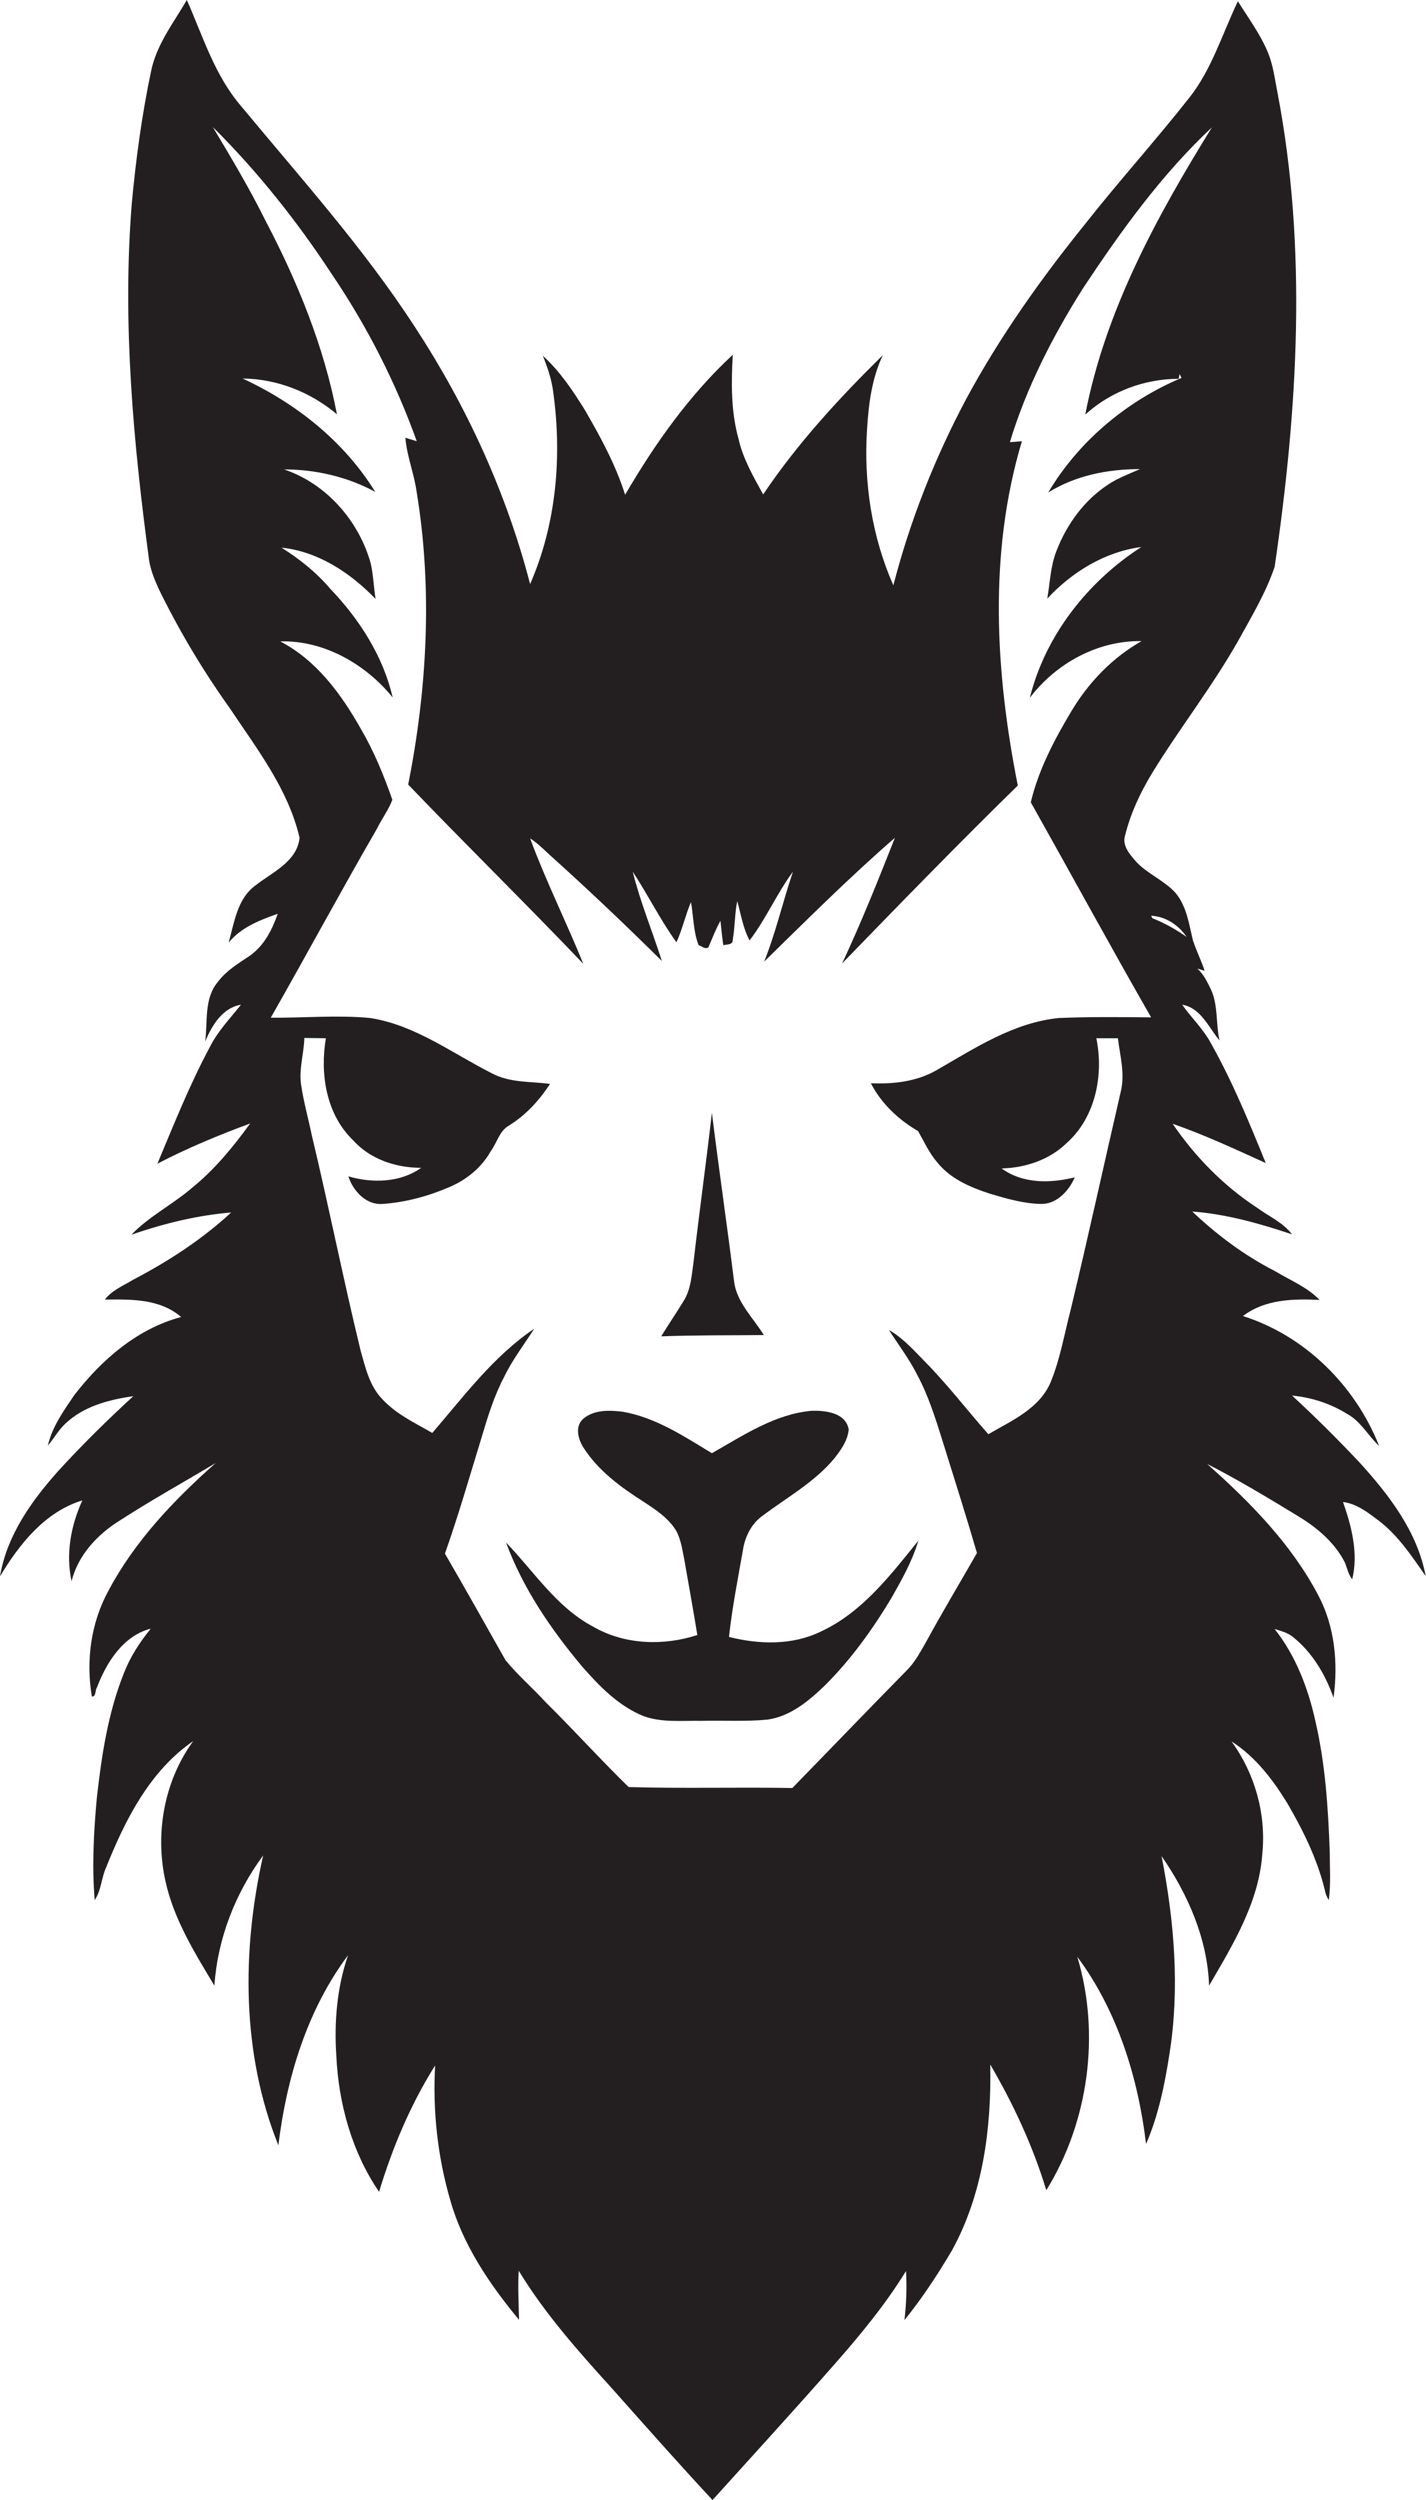 <?xml version="1.0" encoding="utf-8"?>
<!-- Generator: Adobe Illustrator 19.2.0, SVG Export Plug-In . SVG Version: 6.00 Build 0)  -->
<svg version="1.1" id="Layer_1" xmlns="http://www.w3.org/2000/svg" xmlns:xlink="http://www.w3.org/1999/xlink" x="0px" y="0px"
	 viewBox="0 0 450.3 789.3" enable-background="new 0 0 450.3 789.3" xml:space="preserve">
<g>
	<path fill="#231F20" d="M429.2,461.6c-6.8-7.2-13.9-14.3-21.2-21c6.2,0.6,12.1,2.5,17.4,5.8c4.3,2.3,6.6,6.9,10.1,10.1
		c-7.5-19-23.4-34.8-43-41c6.9-5.3,15.9-5.5,24.2-5.1c-4-4.1-9.3-6.2-14.1-9.1c-9.6-4.9-18.3-11.4-26.1-18.8
		c10.8,0.8,21.3,3.8,31.5,7.2c-2.9-3.8-7.4-5.7-11.2-8.5c-10.5-6.9-19.4-16-26.5-26.4c10.1,3.5,19.7,8,29.4,12.4
		c-5.2-12.8-10.5-25.7-17.3-37.8c-2.4-4.5-6.2-8.1-9.1-12.2c5.9,1,8.3,7.1,11.8,11.3c-1.2-5.3-0.4-11.1-2.7-16.1
		c-1.2-2.4-2.3-4.8-4.3-6.6l2.3,0.7c-1-3.1-2.5-6-3.5-9.1l-0.1-0.1c-1.3-5.3-2-11.1-5.6-15.4c-3.5-3.9-8.7-5.9-12.3-9.7
		c-2-2.3-4.7-5.2-3.6-8.5c1.7-6.9,4.8-13.5,8.5-19.6c8.7-14.2,19-27.3,27.2-41.8c4.2-7.6,8.7-15.1,11.5-23.3
		c7.3-49.7,10.4-100.7,0.8-150.3c-0.8-4.1-1.3-8.2-2.9-12.1c-2.4-5.8-6.2-10.9-9.5-16.2c-4.9,10.2-8.2,21.4-15.3,30.4
		c-10.7,13.6-22.3,26.4-33,40c-13.9,17.2-26.8,35.4-37.3,54.8c-10,18.7-17.9,38.7-23.2,59.2c-6.8-15.4-9.4-32.5-8.3-49.3
		c0.5-8,1.5-16.1,5-23.4c-13.8,13.6-27,27.9-37.8,44c-3.1-5.6-6.4-11.3-7.8-17.6c-2.4-8.6-2.3-17.7-1.8-26.5
		c-13.7,12.7-24.6,28.1-34,44.2c-3-9.5-7.8-18.3-12.8-26.9c-3.8-6.1-7.8-12.1-13.2-17c1.5,3.7,2.8,7.5,3.3,11.5
		c2.8,20.4,1,41.6-7.3,60.6c-7.5-28.9-20.1-56.3-36.4-81.2c-16.1-24.8-35.9-46.8-54.7-69.5C67.8,23.9,64.1,11.5,59,0
		c-4.2,7.2-9.6,14.1-11.3,22.5c-2.9,13.8-4.8,27.8-6.1,41.9c-3,37.6,0.5,75.3,5.5,112.6c0.5,3.1,1.7,6,3,8.9
		c6.4,13.1,13.9,25.7,22.4,37.6c8.6,12.9,18.5,25.6,22.1,41c-0.8,7.6-8.7,10.9-14,15.1c-5.7,4.2-6.6,11.6-8.4,18
		c3.9-4.8,9.8-7.1,15.5-9.1c-1.8,5.1-4.3,10.1-8.9,13.3c-3.6,2.4-7.4,4.7-10,8.2c-4.4,5.2-3.2,12.5-4,18.8c2.1-5,5.4-10.6,11.3-11.6
		c-3.4,4.3-7.3,8.3-9.8,13.3c-6.4,11.9-11.4,24.5-16.6,36.9c9.4-4.9,19.3-9,29.3-12.7c-5.3,7.3-11.1,14.4-18.1,20.1
		c-6.2,5.4-13.7,9.1-19.4,15c10.2-3.5,20.7-6.1,31.5-7c-9.2,8.5-19.8,15.4-30.9,21.2c-3.1,1.9-6.7,3.3-9,6.3
		c8.2-0.1,17.4-0.3,24.1,5.5c-13.9,3.7-25.1,13.5-33.7,24.6c-3.4,5-7,10-8.4,16c1.9-2.2,3.3-4.8,5.4-6.8c5.8-5.6,13.8-7.7,21.6-8.8
		c-8.2,7.5-16.2,15.4-23.7,23.6C9.9,473.9,2.1,484.9,0,497.7c6.1-10.2,14.2-20.4,26-24c-3.6,7.9-5.3,16.9-3.4,25.5
		c2.1-8.3,8.2-14.8,15.3-19.2c9.9-6.4,20.2-12.1,30.2-18.1c-13.2,11.7-25.6,24.7-33.9,40.4c-5.5,10.1-7.1,22-5.2,33.3
		c1.4,0.2,1-2.1,1.6-2.8c3-7.9,8.3-16.4,17-18.6c-3.5,4.3-6.5,8.9-8.5,14.1c-5,12.5-7,25.9-8.5,39.1c-1,10.8-1.6,21.7-0.7,32.5
		c2.1-3.1,2.1-7,3.6-10.3c6-15,13.8-30.5,27.5-39.9c-9.1,12.5-12.1,28.9-8.8,44c2.6,12.1,9.2,22.7,15.5,33.2
		c1-14.8,6.6-29.2,15.4-41.1c-6.8,30.1-6.8,62.6,4.8,91.5c2.6-21.2,9-42.6,22-60c-3.5,10.2-4.4,21-3.7,31.7
		c0.7,15.1,4.9,30.4,13.5,43c4.2-13.9,9.9-27.5,17.7-39.9c-0.8,14.3,0.8,28.9,4.8,42.6c4,14.1,12.4,26.5,21.7,37.7
		c-0.1-5.2-0.4-10.3-0.1-15.5c8.2,13.5,18.7,25.3,29.3,37c10.6,11.9,21.1,23.8,31.9,35.4c13-14.4,26.1-28.7,38.9-43.3
		c8-9.1,15.8-18.6,22.2-29c0.3,5.2,0.1,10.4-0.5,15.5c5.6-6.9,10.5-14.4,15-22c9.8-17.8,12.5-38.6,12.1-58.7
		c7.3,12.5,13.5,25.8,17.7,39.7c13.4-21.7,17.1-49.3,9.8-73.7c12.7,17.1,19.2,38.2,21.7,59.1c3.9-9,5.9-18.8,7.4-28.5
		c3.3-20.7,1.5-41.9-2.5-62.4c8.3,12,14.5,26.1,15,40.9c7.5-12.9,15.7-26.2,16.8-41.5c1.3-12.6-2.3-25.4-9.7-35.6
		c7.5,4.8,13,12,17.6,19.5c5,8.6,9.4,17.5,11.8,27.2c0.2,1.2,0.6,2.3,1.3,3.4c0.7-5.1,0.3-10.3,0.3-15.4c-0.5-13.8-1.4-27.6-4.5-41
		c-2.3-10.5-6.2-20.7-12.9-29.2c1.9,0.6,3.9,1.1,5.5,2.3c6.3,4.9,10.5,12,13.1,19.4c1.5-11,0.4-22.6-4.9-32.5
		c-8.5-16.1-21.5-29.3-35-41.3c9.6,4.9,18.9,10.5,28.1,16.1c5.9,3.5,11.5,8,14.9,14.1c1.2,2,1.3,4.4,2.8,6.2
		c2-8.2-0.2-16.7-2.9-24.4c3.9,0.5,7.2,2.8,10.2,5.1c6.7,4.7,11.3,11.7,15.9,18.3C447.6,483.6,438.6,471.9,429.2,461.6z
		 M334.4,321.4c-14.3,1.4-26.5,9.5-38.7,16.5c-6.3,3.6-13.6,4.4-20.7,4.1c3.3,6.4,8.7,11.5,14.9,15.1c1.9,3.3,3.5,6.9,6,9.8
		c4.2,5.3,10.6,8,16.8,10c5.4,1.6,10.9,3.2,16.5,3.2c4.8-0.2,8.4-4.3,10.2-8.4c-7.7,1.9-16.4,2.1-23.1-2.8c7.5-0.2,15-2.7,20.4-7.9
		c9.2-8.1,11.9-21.5,9.5-33.2c2.3,0,4.5,0,6.8,0c0.7,5.6,2.3,11.3,0.9,16.9c-5.3,22.9-10.3,45.9-15.8,68.8c-2,7.6-3.3,15.5-6.3,22.8
		c-3.5,8.4-12.3,12.2-19.7,16.5c-6.9-7.8-13.3-16.2-20.7-23.6c-3.3-3.4-6.6-7-10.7-9.3c3,4.7,6.4,9.1,8.9,14.1
		c3.5,6.5,5.7,13.5,7.9,20.5c3.7,11.9,7.5,23.8,11,35.8c-5.3,9.3-10.8,18.4-15.9,27.8c-1.9,3.3-3.7,6.8-6.5,9.5
		c-12,12.2-23.9,24.6-35.9,36.9c-17.2-0.3-34.5,0.2-51.7-0.3c-8.9-8.7-17.3-18-26.2-26.8c-4.1-4.5-8.8-8.5-12.7-13.3
		c-6.3-11.2-12.6-22.4-19.1-33.6c4.3-12.2,7.9-24.7,11.7-37.1c1.9-6.4,3.9-12.8,7-18.7c2.6-5.4,6.3-10.2,9.5-15.2
		c-12.8,8.6-22.2,21.3-32.2,32.9c-5.5-3.2-11.4-5.9-15.8-10.7c-4-4.1-5.3-9.9-6.8-15.2c-5.5-22.6-10-45.3-15.4-67.9
		c-1.1-5.3-2.6-10.6-3.4-16c-0.8-5,0.9-9.9,1-14.9c2.3,0,4.6,0.1,6.8,0.1c-1.9,11.3,0.1,24,8.6,32.2c5.4,6,13.5,8.7,21.5,8.7
		c-6.6,4.7-15.4,4.9-23,2.7c1.5,4.6,5.6,9.1,10.8,8.7c7.4-0.5,14.6-2.5,21.3-5.4c5.3-2.3,10-6.1,12.9-11.3c2-2.7,2.7-6.4,5.8-8.1
		c5.3-3.3,9.5-7.9,12.9-13.1c-6.1-0.8-12.6-0.3-18.3-3.3c-12.5-6.3-24.3-15.3-38.5-17.5c-10.4-1-20.9,0-31.4-0.1
		c11.3-19.8,22.1-39.9,33.5-59.6c1.5-3.1,3.7-6,4.9-9.2c-2.7-7.7-5.8-15.3-9.9-22.3c-6.2-11-14-21.7-25.5-27.7
		c13.8-0.4,27,7.2,35.5,17.7c-3-13-10.5-24.7-19.7-34.3c-4.4-5.2-9.7-9.4-15.4-13c11.6,1.2,21.8,8,29.7,16.2
		c-0.6-3.7-0.7-7.5-1.5-11.1c-3.7-13.5-14-25.3-27.4-29.8c9.9,0,20,2.3,28.8,7.1c-9.8-15.9-25-28-41.9-35.8
		c10.9,0.1,21.5,4.3,29.8,11.3c-4.1-21.5-12.5-42-22.7-61.4C78.8,59.5,73,49.8,67.2,40.1c14.1,14,26.5,29.6,37.4,46.2
		c11.2,16.5,20.3,34.3,27,53c-1.2-0.4-2.4-0.7-3.6-1.1c0.5,5.9,2.8,11.4,3.6,17.3c5,30.5,3.3,61.9-2.7,92.2
		c18.2,19,37.1,37.5,55.3,56.6c-5.4-13.3-11.8-26.1-16.8-39.6c2.4,1.5,4.3,3.5,6.4,5.4c12,10.8,23.7,21.9,35.2,33.3
		c-3-9.4-6.8-18.6-9.2-28.2c4.8,7.3,8.7,15.2,13.8,22.3c1.9-4.1,2.8-8.5,4.6-12.7c0.8,4.5,0.7,9.2,2.4,13.6c1,0.3,2,1.4,3.1,0.7
		c1.2-2.8,2.3-5.7,3.8-8.4c0.3,2.6,0.5,5.1,0.9,7.7c1.2-0.3,3.1,0,3-1.8c0.7-4,0.6-8.1,1.4-12.1c1.2,4.2,1.8,8.5,3.9,12.4
		c5.2-6.8,8.6-14.8,13.7-21.7c-3.2,9.4-5.4,19.2-9.1,28.4c13.5-13.2,27-26.7,41.3-39.1c-5.3,13.4-10.6,26.7-16.7,39.7
		c18.3-18.9,36.7-37.8,55.5-56.2c-7.1-35.7-9.3-73.4,1.3-108.7c-1.3,0.1-2.6,0.2-3.8,0.3c5.2-17.2,13.5-33.4,23.1-48.6
		c12-18.1,24.8-35.9,40.7-50.8c-17.4,28.1-33.7,57.9-40,90.7c8-7.3,18.7-11.3,29.5-11.3l0.3-1.5c0.2,0.3,0.4,0.9,0.6,1.2
		c-17.3,7.3-32.5,20-42.1,36.2c8.6-5.4,18.9-7.4,29-7.4c-3.4,1.5-7,2.8-10.1,4.9c-7.5,4.9-13,12.5-16.2,20.7c-2,4.9-2.1,10.2-3,15.3
		c7.8-8.4,18.2-14.8,29.7-16.3c-16.9,10.9-30.3,27.9-35.2,47.6c8.3-10.9,21.4-18.1,35.3-17.9c-9.2,5.2-16.7,13-22.1,22
		c-5.4,9-10.5,18.7-12.9,28.9c12.7,22.6,25.1,45.4,38,67.9C353.7,321.1,344.1,321,334.4,321.4z M363.9,289.9
		c-0.1-0.2-0.3-0.6-0.4-0.8c4.7,0.3,8.6,2.9,11.2,6.7C371.3,293.4,367.7,291.4,363.9,289.9z"/>
	<path fill="#231F20" d="M231.8,404.5c-2.2-17.7-4.8-35.4-7-53.2c-1.8,15.8-4,31.5-5.8,47.2c-0.6,4.1-0.8,8.5-3.1,12.2
		c-2.3,3.8-4.8,7.4-7.1,11.2c10.8-0.4,21.6-0.3,32.4-0.4C237.9,416.1,232.6,411.2,231.8,404.5z"/>
	<path fill="#231F20" d="M230.2,516.8c1-9.2,2.8-18.3,4.4-27.4c0.6-4.1,2.6-8.2,6-10.7c7.8-5.9,16.6-10.7,22.9-18.3
		c2.1-2.7,4.2-5.6,4.5-9.1c-0.9-5.3-7.3-6-11.6-5.9c-11.7,1-21.7,7.8-31.6,13.4c-8.9-5.4-17.8-11.3-28.2-13.1
		c-4.2-0.5-9.2-0.7-12.6,2.4c-2.4,2.3-1.5,6.1,0.1,8.7c4.7,7.5,12,12.8,19.4,17.5c3.8,2.5,7.7,5.1,10.1,9.1c1.4,2.7,1.8,5.6,2.4,8.5
		c1.4,8.1,2.9,16.2,4.2,24.3c-10.7,3.5-23.1,3.1-33-2.7c-11.5-6.1-18.6-17.4-27.4-26.5c5.3,14.4,14.1,27.3,23.9,39
		c5.5,6.3,11.6,12.6,19.5,15.8c5.8,2.1,12.1,1.4,18.1,1.5c7-0.2,14.1,0.3,21.1-0.4c7.1-1,12.9-5.8,17.9-10.6
		c8.3-8.2,15.2-17.8,21.2-27.8c3.3-5.8,6.6-11.7,8.5-18.1c-8.8,10.9-17.8,22.7-30.8,28.7C250.2,519.5,239.7,519.2,230.2,516.8z"/>
</g>
</svg>
